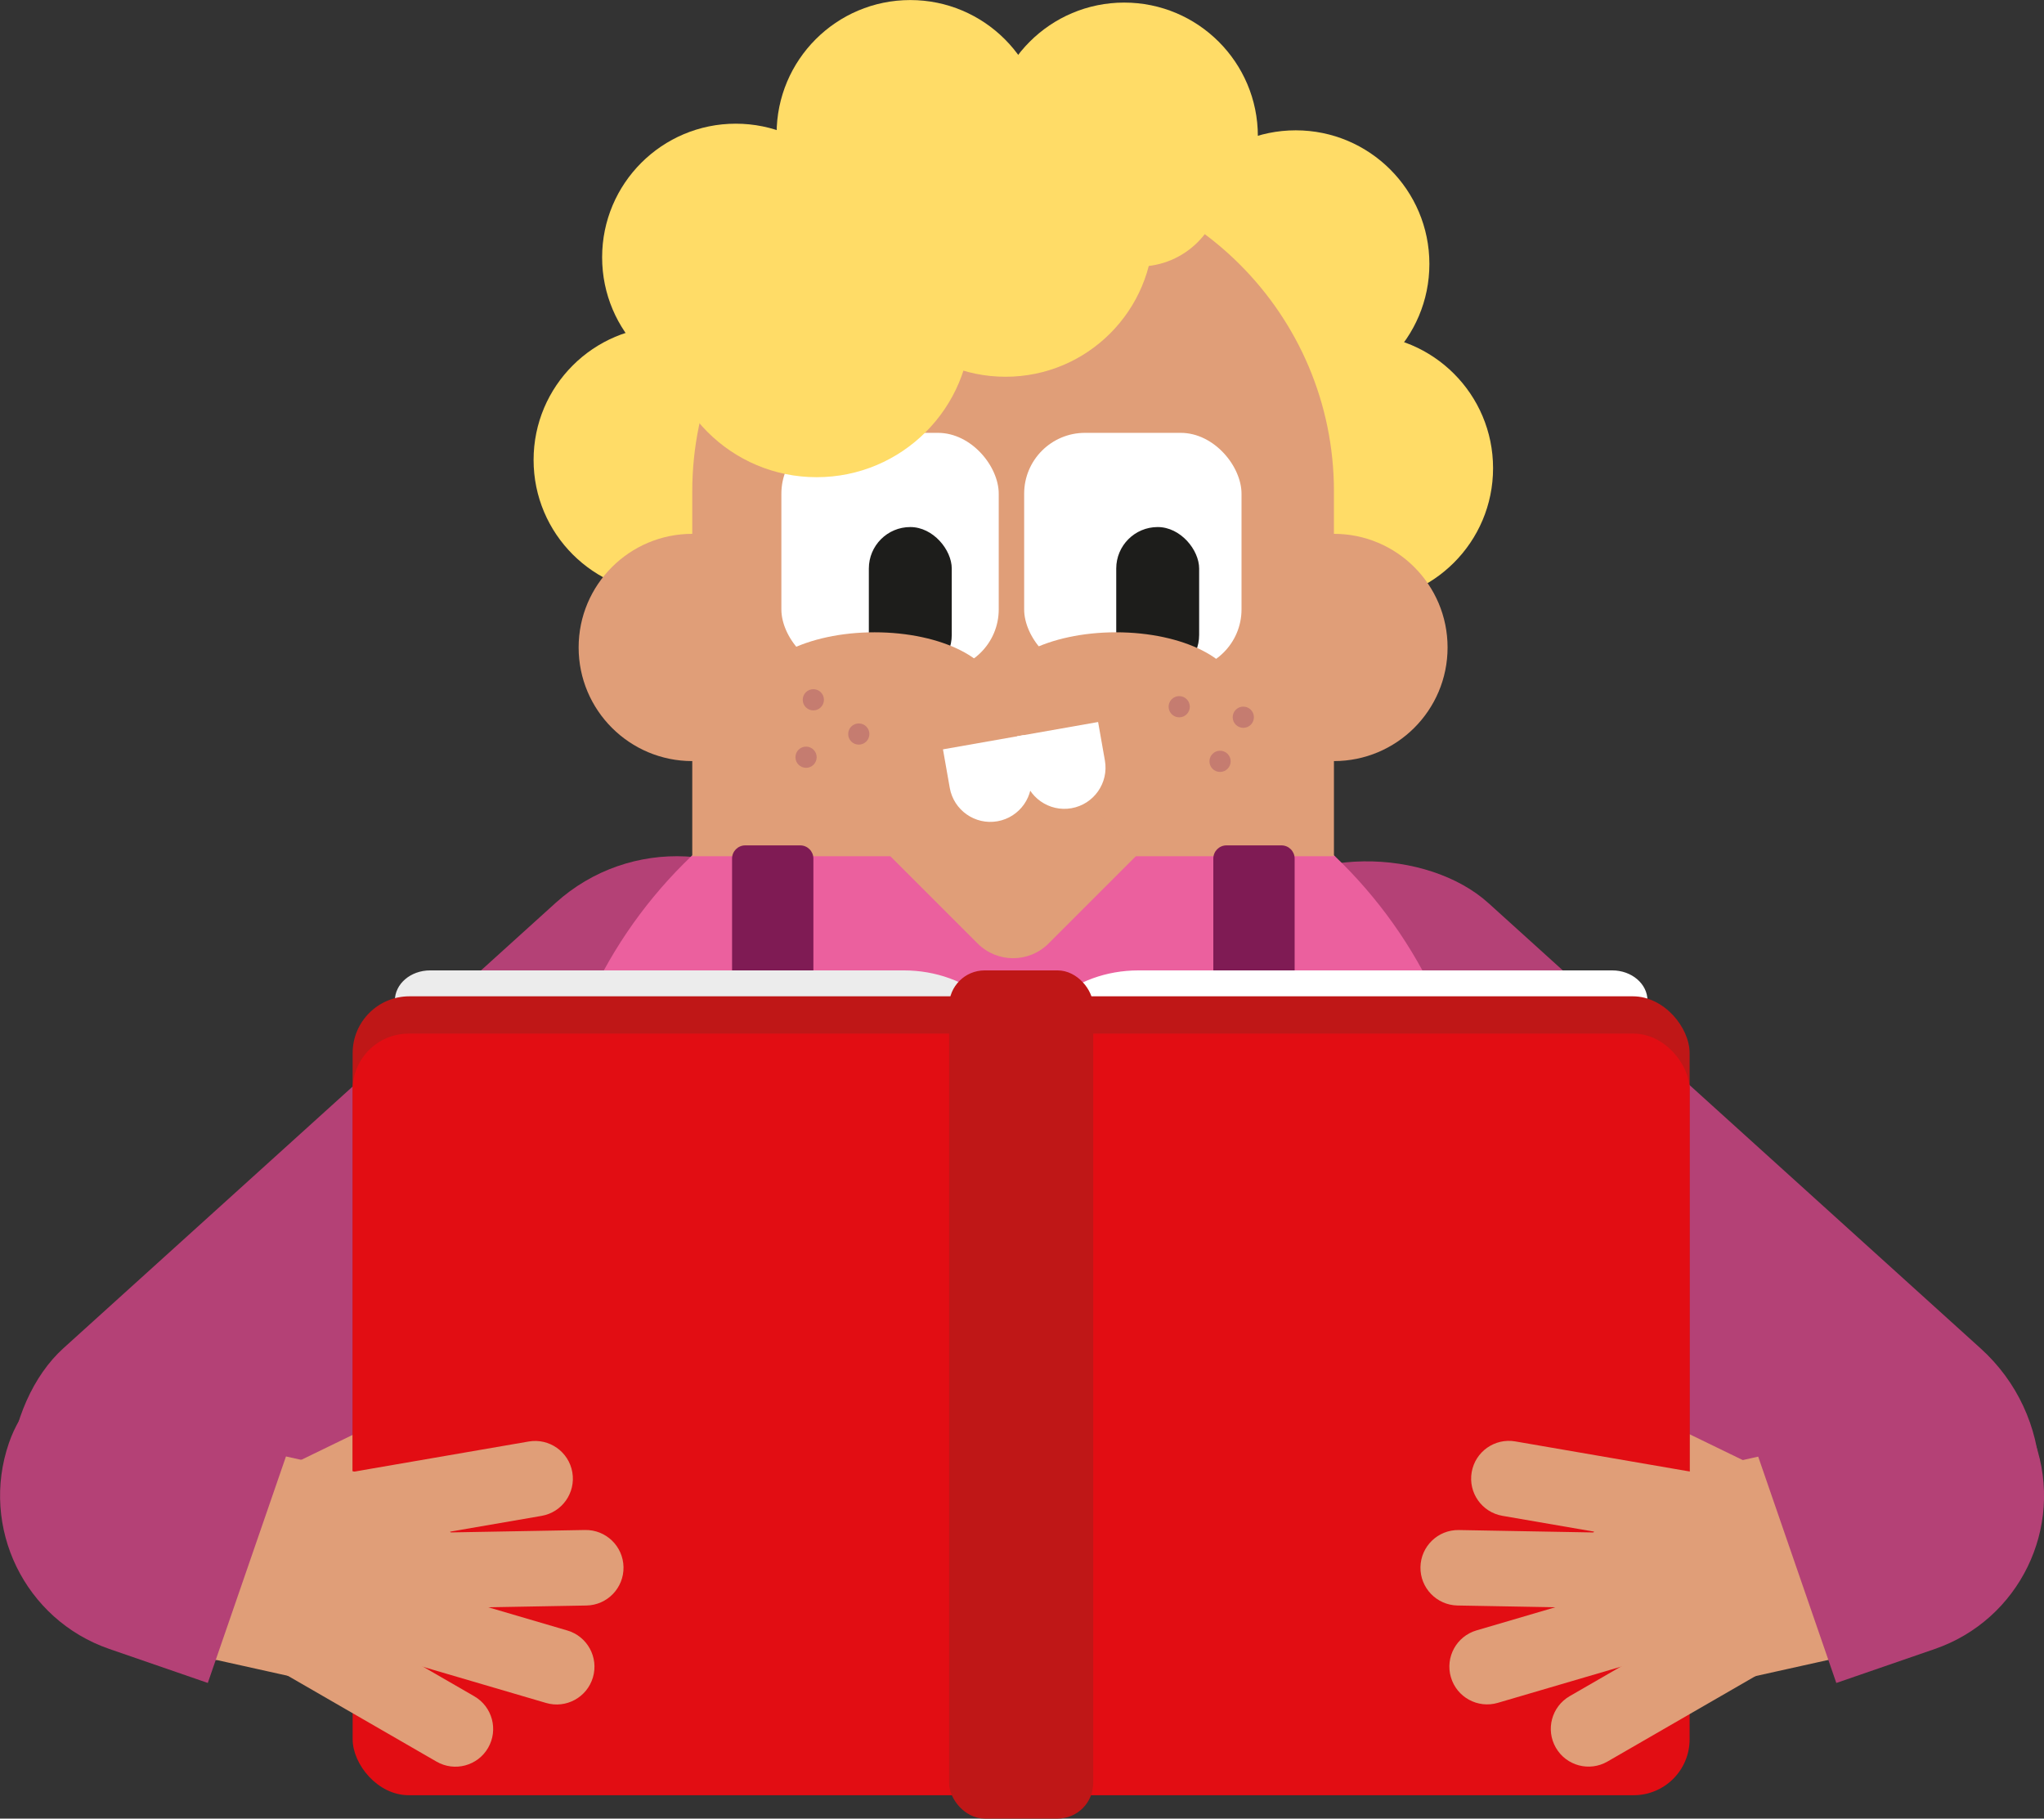 <?xml version="1.0" encoding="UTF-8"?>
<svg id="Calque_1" data-name="Calque 1" xmlns="http://www.w3.org/2000/svg" viewBox="0 0 412.45 367">
  <rect x="0" y="0" width="412.45" height="367" fill="#333333" stroke="none"/>
  <defs>
    <style>
      .cls-1 {
        fill: #b44176;
      }

      .cls-2 {
        fill: #7f1b54;
      }

      .cls-3 {
        fill: #ffdc67;
      }

      .cls-4 {
        fill: #eb609e;
      }

      .cls-5 {
        fill: #1d1d1b;
      }

      .cls-6 {
        fill: #b1b1b1;
      }

      .cls-7 {
        fill: #e20d13;
      }

      .cls-8 {
        fill: #c57c70;
      }

      .cls-9 {
        fill: #e09e78;
      }

      .cls-10 {
        fill: #fff;
      }

      .cls-11 {
        fill: #bf1717;
      }

      .cls-12 {
        fill: #ececec;
      }
    </style>
  </defs>
  <rect class="cls-1" x="50.46" y="150.75" width="72.91" height="206.88" rx="36.46" ry="36.46" transform="translate(217.07 19.19) rotate(47.86)"/>
  <path class="cls-9" d="M77.62,276.51h0c4.21,0,7.62,3.41,7.62,7.62v28.45c0,.4-.33.73-.73.73h-13.77c-.4,0-.73-.33-.73-.73v-28.45c0-4.21,3.41-7.62,7.62-7.62Z" transform="translate(308.96 96.21) rotate(64.09)"/>
  <rect class="cls-1" x="289.08" y="150.75" width="72.91" height="206.88" rx="36.46" ry="36.46" transform="translate(732.45 183.38) rotate(132.14)"/>
  <path class="cls-9" d="M327.95,276.51h13.77c.4,0,.73.33.73.73v28.45c0,4.21-3.41,7.62-7.62,7.62h0c-4.21,0-7.62-3.41-7.62-7.62v-28.45c0-.4.33-.73.73-.73Z" transform="translate(746.42 122.64) rotate(115.91)"/>
  <g>
    <path class="cls-4" d="M298.42,240.73H110.44c0-51.9,42.1-93.98,94-93.98s93.98,42.08,93.98,93.98Z"/>
    <g>
      <g>
        <g id="_Répétition_radiale_" data-name="&amp;lt;Répétition radiale&amp;gt;">
          <circle class="cls-3" cx="134.64" cy="92.82" r="26.97"/>
        </g>
        <g id="_Répétition_radiale_-2" data-name="&amp;lt;Répétition radiale&amp;gt;">
          <circle class="cls-3" cx="148.47" cy="51.93" r="26.97"/>
        </g>
        <g id="_Répétition_radiale_-3" data-name="&amp;lt;Répétition radiale&amp;gt;">
          <circle class="cls-3" cx="183.68" cy="26.98" r="26.97"/>
        </g>
        <g id="_Répétition_radiale_-4" data-name="&amp;lt;Répétition radiale&amp;gt;">
          <circle class="cls-3" cx="226.85" cy="27.49" r="26.97"/>
        </g>
        <g id="_Répétition_radiale_-5" data-name="&amp;lt;Répétition radiale&amp;gt;">
          <circle class="cls-3" cx="261.46" cy="53.27" r="26.97"/>
        </g>
        <g id="_Répétition_radiale_-6" data-name="&amp;lt;Répétition radiale&amp;gt;">
          <circle class="cls-3" cx="274.31" cy="94.48" r="26.97"/>
        </g>
      </g>
      <g>
        <path class="cls-9" d="M204.43,34.42h0c35.73,0,64.74,29.01,64.74,64.74v87.03h-129.48v-87.03c0-35.73,29.01-64.74,64.74-64.74Z"/>
        <circle class="cls-9" cx="139.69" cy="130.66" r="22.93"/>
        <circle class="cls-9" cx="269.17" cy="130.66" r="22.93"/>
      </g>
      <circle class="cls-3" cx="202.9" cy="46.17" r="29.86"/>
      <circle class="cls-3" cx="229.8" cy="36.98" r="16.81"/>
      <rect class="cls-10" x="206.67" y="87.36" width="43.86" height="47.91" rx="12.28" ry="12.28" transform="translate(457.19 222.62) rotate(180)"/>
      <rect class="cls-5" x="225.24" y="106.37" width="16.73" height="30.16" rx="8.37" ry="8.37" transform="translate(467.21 242.89) rotate(-180)"/>
      <rect class="cls-10" x="157.68" y="87.36" width="43.86" height="47.91" rx="12.28" ry="12.28" transform="translate(359.21 222.62) rotate(180)"/>
      <rect class="cls-5" x="175.32" y="106.37" width="16.73" height="30.16" rx="8.37" ry="8.37" transform="translate(367.37 242.89) rotate(180)"/>
      <ellipse class="cls-9" cx="176.48" cy="140.06" rx="24.57" ry="12.46"/>
      <ellipse class="cls-9" cx="225.21" cy="140.06" rx="24.57" ry="12.46"/>
      <circle class="cls-3" cx="164.79" cy="65.16" r="31.14"/>
    </g>
    <rect class="cls-4" x="139.51" y="172.79" width="129.85" height="35.5"/>
    <g>
      <circle class="cls-8" cx="164.12" cy="141.22" r="2.14"/>
      <circle class="cls-8" cx="173.29" cy="148.13" r="2.14"/>
      <circle class="cls-8" cx="162.65" cy="152.81" r="2.14"/>
    </g>
    <g>
      <circle class="cls-8" cx="250.88" cy="144.74" r="2.14"/>
      <circle class="cls-8" cx="246.19" cy="153.64" r="2.14"/>
      <circle class="cls-8" cx="237.95" cy="142.62" r="2.14"/>
    </g>
    <path class="cls-2" d="M150.37,170.6h11.1c1.47,0,2.66,1.19,2.66,2.66v68.81h-16.41v-68.81c0-1.47,1.19-2.66,2.66-2.66Z"/>
    <path class="cls-2" d="M247.48,170.6h11.1c1.47,0,2.66,1.19,2.66,2.66v68.81h-16.41v-68.81c0-1.47,1.19-2.66,2.66-2.66Z"/>
    <path class="cls-9" d="M186.48,154.21h35.91v25.8c0,5.58-4.53,10.11-10.11,10.11h-25.8v-35.91h0Z" transform="translate(181.61 -94.13) rotate(45)"/>
    <path class="cls-10" d="M191.55,149.66h16.63v7.89c0,4.59-3.73,8.31-8.31,8.31h0c-4.59,0-8.31-3.73-8.31-8.31v-7.89h0Z" transform="translate(-24.36 37.1) rotate(-10)"/>
    <path class="cls-10" d="M206.48,147.03h16.63v7.89c0,4.59-3.73,8.31-8.31,8.31h0c-4.59,0-8.31-3.73-8.31-8.31v-7.89h0Z" transform="translate(-23.67 39.65) rotate(-10)"/>
  </g>
  <g>
    <rect class="cls-6" x="79.68" y="220.95" width="252.76" height="128.96" rx="6.55" ry="6.55"/>
    <path class="cls-12" d="M206.06,216.11v128.96c0-11.2-10.6-20.28-23.67-20.28h-95.6c-3.93,0-7.11-2.73-7.11-6.09v-116.78c0-3.37,3.18-6.09,7.11-6.09h95.6c13.07,0,23.67,9.08,23.67,20.28Z"/>
    <path class="cls-10" d="M206.06,216.11v128.96c0-11.2,10.6-20.28,23.67-20.28h95.6c3.93,0,7.11-2.73,7.11-6.09v-116.78c0-3.37-3.18-6.09-7.11-6.09h-95.6c-13.07,0-23.67,9.08-23.67,20.28Z"/>
    <rect class="cls-11" x="71.16" y="201.06" width="269.78" height="153.69" rx="11.45" ry="11.45"/>
    <rect class="cls-7" x="71.16" y="208.59" width="269.78" height="153.69" rx="11.29" ry="11.29"/>
    <rect class="cls-11" x="191.51" y="195.83" width="29.08" height="171.17" rx="7.18" ry="7.18"/>
  </g>
  <path class="cls-9" d="M322.52,293.36h43.13v28.51c0,11.9-9.66,21.56-21.56,21.56h0c-11.9,0-21.56-9.66-21.56-21.56v-28.51h0Z" transform="translate(580.32 -86.52) rotate(77.48)"/>
  <path class="cls-9" d="M314.81,276.28h13.77c.4,0,.73.33.73.73v41.83c0,4.21-3.41,7.62-7.62,7.62h0c-4.21,0-7.62-3.41-7.62-7.62v-41.83c0-.4.33-.73.73-.73Z" transform="translate(673.37 35.6) rotate(99.79)"/>
  <path class="cls-9" d="M309.2,308.54h12.04c.88,0,1.6.72,1.6,1.6v37.51c0,4.21-3.41,7.62-7.62,7.62h0c-4.21,0-7.62-3.41-7.62-7.62v-37.51c0-.88.72-1.6,1.6-1.6Z" transform="translate(544.87 -64.05) rotate(73.64)"/>
  <path class="cls-9" d="M327.93,316.57h13.77c.4,0,.73.33.73.73v39.83c0,4.21-3.41,7.62-7.62,7.62h0c-4.21,0-7.62-3.41-7.62-7.62v-39.83c0-.4.33-.73.73-.73Z" transform="translate(462.43 -119.63) rotate(60)"/>
  <path class="cls-9" d="M310.7,292.59h0c4.21,0,7.62,3.41,7.62,7.62v39.81c0,.4-.33.73-.73.73h-13.77c-.4,0-.73-.33-.73-.73v-39.81c0-4.21,3.41-7.62,7.62-7.62Z" transform="translate(-11.5 621.64) rotate(-88.97)"/>
  <path class="cls-1" d="M382.94,276.34h0c18.05,0,32.7,14.65,32.7,32.7v21.03h-58.51v-27.92c0-14.25,11.57-25.81,25.81-25.81Z" transform="translate(546.96 -160.95) rotate(70.96)"/>
  <path class="cls-9" d="M68.37,293.36h0c11.9,0,21.56,9.66,21.56,21.56v28.51h-43.13v-28.51c0-11.9,9.66-21.56,21.56-21.56Z" transform="translate(394.02 320.66) rotate(102.52)"/>
  <path class="cls-9" d="M90.76,276.28h0c4.21,0,7.62,3.41,7.62,7.62v41.83c0,.4-.33.73-.73.73h-13.77c-.4,0-.73-.33-.73-.73v-41.83c0-4.21,3.41-7.62,7.62-7.62Z" transform="translate(372.31 160.69) rotate(80.21)"/>
  <path class="cls-9" d="M97.23,308.54h0c4.21,0,7.62,3.41,7.62,7.62v37.51c0,.88-.72,1.6-1.6,1.6h-12.04c-.88,0-1.6-.72-1.6-1.6v-37.51c0-4.21,3.41-7.62,7.62-7.62Z" transform="translate(443.08 332.11) rotate(106.36)"/>
  <path class="cls-9" d="M77.63,316.57h0c4.21,0,7.62,3.41,7.62,7.62v39.83c0,.4-.33.73-.73.73h-13.77c-.4,0-.73-.33-.73-.73v-39.83c0-4.21,3.41-7.62,7.62-7.62Z" transform="translate(411.47 443.77) rotate(120)"/>
  <path class="cls-9" d="M94.86,292.59h13.77c.4,0,.73.33.73.73v39.81c0,4.21-3.41,7.62-7.62,7.62h0c-4.21,0-7.62-3.41-7.62-7.62v-39.81c0-.4.33-.73.73-.73Z" transform="translate(-213.05 424.09) rotate(-91.03)"/>
  <path class="cls-1" d="M-3.19,276.34h58.51v21.03c0,18.05-14.65,32.7-32.7,32.7h0c-14.25,0-25.81-11.57-25.81-25.81v-27.92h0Z" transform="translate(321.2 377.48) rotate(109.04)"/>
</svg>